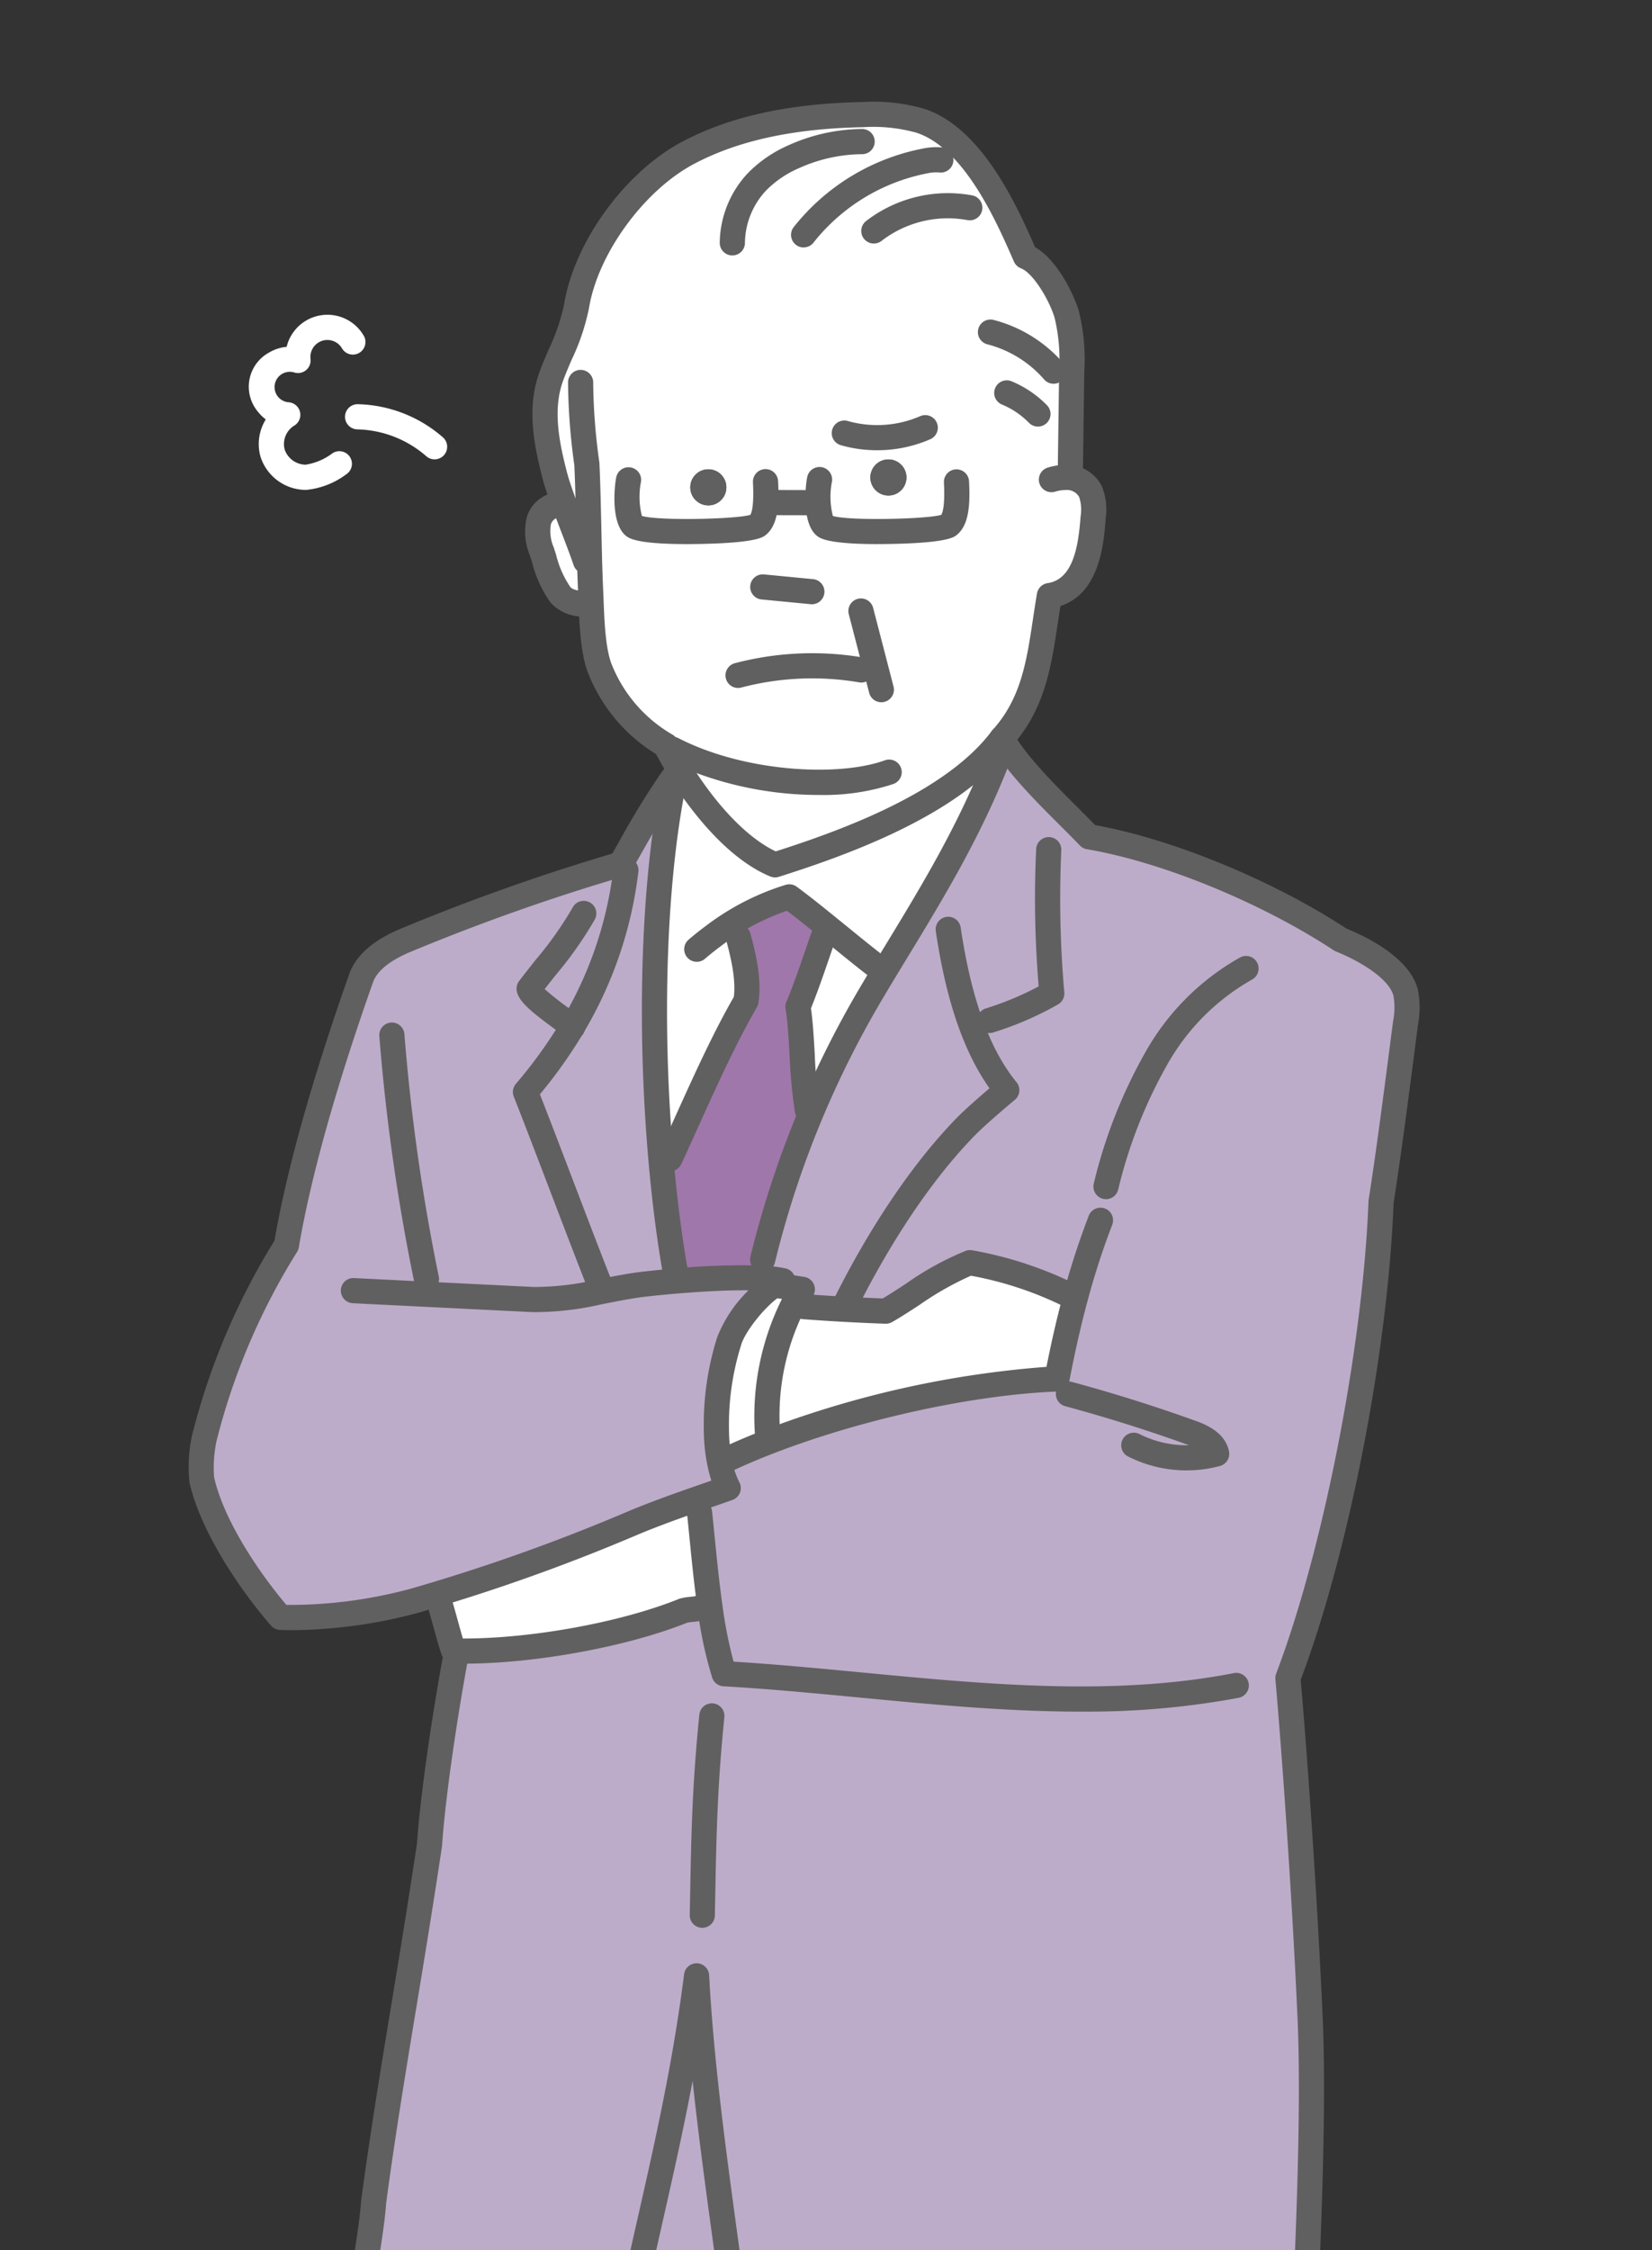 <svg xmlns="http://www.w3.org/2000/svg" xmlns:xlink="http://www.w3.org/1999/xlink" width="216" height="294.026" viewBox="0 0 216 294.026"><rect x="0" y="0" width="216" height="294.026" fill="#333333" stroke="none"/><defs><clipPath id="a"><rect width="216" height="294.026" transform="translate(0 0)" fill="none"/></clipPath></defs><g transform="translate(0 0)"><g clip-path="url(#a)"><path d="M58.8,310.246c-4.484-.57-9.144-1.442-12.627-2.015-.009-4.511,2.327-15.242,2.675-20.507,2.14-15.87,4.64-28.873,7.3-46.667.493-7.115,2.233-18.282,3.563-25.312,8.99.161,21.434-1.955,29.676-5.285.32-.112,1.622-.186,1.943-.3l1.488-.214c-.611-4.32-.989-8.853-1.354-12.274l-3.017-.842c2.324-.835,4.678-1.639,6.761-2.37a12.043,12.043,0,0,1-1.148-3.506l.852-.178c1.818-.855,3.777-1.686,5.841-2.475,11.509-4.419,26.228-7.683,37.433-8.1.693-3.61,1.472-7.132,2.412-10.61l-.269-.074A49.691,49.691,0,0,0,126.817,165c-3.678,1.3-7.606,4.391-10.988,6.331q-5.325-.184-10.635-.583l-1.4-.422c.342-.636.715-1.253,1.113-1.845l-3.673-.559a4.97,4.97,0,0,1,1.118-.57,16.973,16.973,0,0,0-2.768-.332l.137-2.428a128.042,128.042,0,0,1,14.115-34.679q.873-1.476,1.774-2.965c5.01-8.289,10.6-17.03,14.738-27.538l-1.637-.3A23.626,23.626,0,0,0,131,96.5c2.308,4.169,8.094,9.407,11.388,12.849,10.706,1.809,23.846,7.5,32.916,13.466,3.007,1.2,7.672,3.747,8.486,6.877a10.427,10.427,0,0,1-.006,3.964c-.945,7.228-2.077,16.212-3.206,23.413-.7,18.408-5.619,45-12.176,62.213.817,9.237,2.168,28.007,2.9,44.367.6,13.508-.48,34.843-1.157,48.347a29.852,29.852,0,0,1-3.955.157c-.946,22.333-.973,60.9-2.977,83.14-1.48,16.448,1.957,37.858.269,54.278,1.888,14.585,3.571,33.84,6.013,48.317-2.669,13.752-9.015,34.832-11.684,48.583-7.847-5.78-21.689-3.612-29.005,3.169-.142.131-.282.266-.419.4-.34-9.448-3.478-22.292-5.323-31.515.913-6.252,1.911-15.717,3-21.933a623.565,623.565,0,0,0-14.2-85.459c-1.825-10.287-3.261-15.508-5.18-27.237-.186,4.717-1.965,22.281-2.881,26.889,2.138,14.321,3.544,32.976,5.236,47.376v.009c0,.016,0,.03-.006.046s0,.05-.008.074a.478.478,0,0,0-.006.055l0,.025v.008l0,.016v.009c-2.165,21.8-4.366,43.419-6.529,65.22-.288,2.889-.417,8.7-.417,11.613-1.806,1.938-6.427,2.577-8.924,2.667-9.856.359-19.411-.63-27.571-5.739-.167-.1-.332-.209-.5-.316-.019-14.442-7.436-85.895-1.73-121.581-.934-17.109-1.186-47.939-.326-65.051-3.127-9.735-4.1-22.522-4.267-32.874Z" fill="#bcacc9"/><path d="M139.3,62.393a3.488,3.488,0,0,1,3.27,1.82,6.577,6.577,0,0,1,.357,3.4c-.261,3.646-.9,9.506-5.718,10.218C136,84.929,135.819,91.156,131,96.5a23.72,23.72,0,0,1-2.291,2.612c-6.853,6.781-18.559,11.112-27.377,13.9-4.8-1.982-9.341-7.382-12.421-12.335-.647-1.041-1.231-2.061-1.738-3.026l-.08-.238a20.122,20.122,0,0,1-8.639-9.985c-.872-2.2-1.044-5.663-1.154-8.426-.025-.605-.044-1.176-.068-1.694-.061-1.258-.105-2.606-.146-4l-.534.013c-.6-1.809-1.765-4.695-2.725-7.3-.54-1.458-1.014-2.829-1.282-3.865-1.069-4.128-1.941-8.551-.593-12.6.847-2.549,3.136-6.885,3.435-9.555,1.269-7.765,7.62-16.341,14.571-20.025s14.976-4.846,22.842-5a22.364,22.364,0,0,1,7.582.817c6.666,2.233,10.887,11.292,13.7,17.736,2.349.9,4.659,5.128,5.383,7.538a24.9,24.9,0,0,1,.658,7.485q-.087,6.279-.173,12.551Zm-20.787,0a2.354,2.354,0,1,0-2.354,2.354,2.356,2.356,0,0,0,2.354-2.354M94.968,63.684a2.354,2.354,0,1,0-2.354,2.354,2.354,2.354,0,0,0,2.354-2.354" fill="#fff"/><path d="M100.34,187.209a32.553,32.553,0,0,1,3.451-16.881l1.4.422q5.312.4,10.635.584c3.382-1.941,7.31-5.033,10.988-6.332a49.691,49.691,0,0,1,13.518,4.509l.269.074c-.94,3.478-1.718,7-2.412,10.61-11.205.422-25.924,3.687-37.433,8.1Z" fill="#fff"/><path d="M93.266,122.318l3.256.074c.526,1.949,1.489,5.542,1.006,8.434-3.588,6.178-6.932,14.1-9.936,20.587l-1.17.1c-1.439-16.446-1.132-35.361,1.661-49.247l-.343-.244c.326-.449.642-.852.938-1.2l.233-.145c3.08,4.953,7.622,10.352,12.422,12.334,8.817-2.785,20.524-7.116,27.376-13.9l1.636.3c-4.139,10.509-9.727,19.25-14.738,27.538l-.419-.252c-1.694-1.253-4.249-3.355-6.735-5.372-1.935-1.571-3.831-3.092-5.254-4.125a31.742,31.742,0,0,0-9.933,5.117" fill="#fff"/><path d="M116.161,60.039a2.356,2.356,0,1,1-2.354,2.357,2.356,2.356,0,0,1,2.354-2.357" fill="#606060"/><path d="M115.188,126.7l.419.252q-.9,1.493-1.773,2.966a128.375,128.375,0,0,0-7.735,15.376l-.54-.227c-.712-3.925-.625-10-1.225-13.51,1-2.308,2.544-6.94,3.366-9.317l.754-.912c2.486,2.017,5.04,4.119,6.734,5.372" fill="#fff"/><path d="M108.453,121.326l-.754.913c-.822,2.376-2.365,7.008-3.366,9.316.6,3.511.513,9.585,1.226,13.51l.54.228a128.319,128.319,0,0,0-6.381,19.3l-.137,2.429a91.031,91.031,0,0,0-11.118.37l-.024-.4c-.85-4.693-1.532-9.947-2.018-15.486l1.171-.1c3-6.482,6.348-14.409,9.936-20.587.482-2.892-.48-6.485-1.006-8.434l-3.256-.074A31.753,31.753,0,0,1,103.2,117.2c1.422,1.033,3.319,2.554,5.254,4.125" fill="#a077aa"/><path d="M101.231,167.924l3.673.559c-.4.592-.77,1.209-1.113,1.845a32.553,32.553,0,0,0-3.451,16.881l.42,1.091c-2.064.789-4.024,1.62-5.841,2.475l-.853.178a22.126,22.126,0,0,1-.394-4.043,36.251,36.251,0,0,1,1.663-11.649c.617-2.143,3.528-5.81,5.9-7.337" fill="#fff"/><path d="M101.231,167.924c-2.368,1.527-5.279,5.194-5.9,7.337a36.251,36.251,0,0,0-1.663,11.649,22.126,22.126,0,0,0,.394,4.043,12.012,12.012,0,0,0,1.149,3.506c-2.083.732-4.438,1.535-6.762,2.371-2.048.737-4.073,1.5-5.866,2.264a247,247,0,0,1-25.471,9.223q-1.485.448-2.974.877a62.029,62.029,0,0,1-17.468,2.154c-4.043-4.643-8.944-11.961-10.287-17.969a18.016,18.016,0,0,1,.318-5.411c1.845-8.28,6.261-18.043,10.748-25.244,1.915-11.254,5.961-24.142,9.765-34.9.834-2.357,3.377-3.911,5.677-4.887a274.208,274.208,0,0,1,26.521-9.481l2.426.227a51.912,51.912,0,0,1-6.984,20.483,63.141,63.141,0,0,1-6.151,8.53c2.8,7.1,6.773,17.745,9.569,24.841l.035,1.3c2.062-.4,4.084-.817,5.918-1.025,1.105-.126,2.582-.277,4.235-.417a91.009,91.009,0,0,1,11.117-.37,17.084,17.084,0,0,1,2.768.332,5.013,5.013,0,0,0-1.118.57" fill="#bcacc9"/><path d="M92.614,61.33a2.354,2.354,0,1,1-2.354,2.354,2.353,2.353,0,0,1,2.354-2.354" fill="#606060"/><path d="M59.717,215.745c-.134,0-.269,0-.4,0-.551-1.5-1.472-5.334-2.023-6.836l-.175-.587a247,247,0,0,0,25.471-9.223c1.793-.762,3.818-1.527,5.866-2.264l3.018.841c.364,3.421.742,7.955,1.354,12.274l-1.489.214c-.32.115-1.622.189-1.943.3-8.242,3.331-20.686,5.447-29.676,5.285" fill="#fff"/><path d="M74.858,134.161a51.923,51.923,0,0,0,6.984-20.483l-2.426-.227q.876-.268,1.741-.524c1.447-2.48,4.3-7.765,6.583-10.906l.343.244c-2.793,13.885-3.1,32.8-1.661,49.246C86.907,157.05,87.59,162.3,88.439,167l.025.4c-1.653.14-3.13.29-4.235.417-1.833.208-3.856.622-5.917,1.025l-.036-1.3c-2.8-7.1-6.773-17.745-9.569-24.841a63.141,63.141,0,0,0,6.151-8.53" fill="#bcacc9"/><path d="M77.3,79l-.589.025c-1.428-.239-2.618-.318-3.41-1.269-1.275-1.53-1.85-3.865-2.481-5.756a6.582,6.582,0,0,1-.359-3.983,2.642,2.642,0,0,1,3.109-1.9l.257-.093c.96,2.6,2.127,5.487,2.725,7.3l.534-.014c.041,1.395.085,2.744.145,4,.025.518.044,1.088.069,1.694" fill="#fff"/><path d="M76.551,74.963a1.643,1.643,0,0,1-1.56-1.129c-.356-1.073-.929-2.572-1.539-4.158-.389-1.018-.793-2.07-1.167-3.085-.657-1.774-1.082-3.053-1.333-4.021-1.071-4.142-2.087-8.945-.559-13.533.314-.947.8-2.081,1.307-3.281a26.8,26.8,0,0,0,2.052-5.937c0-.027.007-.055.011-.082,1.33-8.138,7.961-17.258,15.425-21.213,6.236-3.305,13.948-5,23.58-5.191a23.9,23.9,0,0,1,8.136.9c7.423,2.488,11.935,12.355,14.44,18.079,2.9,1.626,5.062,6.171,5.7,8.282a26.141,26.141,0,0,1,.727,7.979l-.172,12.552a1.645,1.645,0,1,1-3.289-.045l.172-12.551a23.724,23.724,0,0,0-.588-6.991c-.737-2.451-2.862-5.886-4.4-6.473a1.647,1.647,0,0,1-.919-.878c-2.247-5.148-6.428-14.729-12.715-16.835a21.063,21.063,0,0,0-7.026-.732c-9.1.178-16.336,1.75-22.105,4.808-6.521,3.456-12.537,11.707-13.712,18.8a28.748,28.748,0,0,1-2.289,6.813c-.484,1.137-.941,2.211-1.214,3.032-1.244,3.738-.331,7.984.623,11.67.22.846.623,2.058,1.233,3.706.368,1,.768,2.039,1.154,3.047.623,1.624,1.211,3.158,1.59,4.3a1.645,1.645,0,0,1-1.562,2.161" fill="#606060"/><path d="M95.752,33.38h-.016a1.645,1.645,0,0,1-1.629-1.66,13.516,13.516,0,0,1,3.76-9.18,16.965,16.965,0,0,1,5.232-3.559,23.794,23.794,0,0,1,9.657-2.123,1.645,1.645,0,0,1,.018,3.289,20.478,20.478,0,0,0-8.313,1.828,13.727,13.727,0,0,0-4.229,2.85A10.194,10.194,0,0,0,97.4,31.751a1.644,1.644,0,0,1-1.644,1.629" fill="#606060"/><path d="M105.073,32.334a1.644,1.644,0,0,1-1.293-2.659A28.419,28.419,0,0,1,120.534,19.44a8.521,8.521,0,0,1,2.642-.174,1.645,1.645,0,1,1-.391,3.266,5.5,5.5,0,0,0-1.631.138A25.08,25.08,0,0,0,106.369,31.7a1.643,1.643,0,0,1-1.3.63" fill="#606060"/><path d="M114.257,31.824a1.644,1.644,0,0,1-1.013-2.941,17.519,17.519,0,0,1,13.886-3.348,1.645,1.645,0,0,1-.619,3.231,14.183,14.183,0,0,0-11.244,2.71,1.637,1.637,0,0,1-1.01.348" fill="#606060"/><path d="M76.713,80.67a1.589,1.589,0,0,1-.273-.023l-.468-.075a5.8,5.8,0,0,1-3.934-1.763,15.459,15.459,0,0,1-2.465-5.316c-.1-.333-.208-.659-.312-.973a8.052,8.052,0,0,1-.368-4.995,4.7,4.7,0,0,1,2.333-2.74,3.69,3.69,0,0,1,2.889-.221,1.644,1.644,0,1,1-1.09,3.1.483.483,0,0,0-.328.06,1.408,1.408,0,0,0-.667.786,5.228,5.228,0,0,0,.351,2.968c.11.329.218.671.329,1.021a12.928,12.928,0,0,0,1.855,4.2c.291.35.858.453,1.918.62l.5.08a1.645,1.645,0,0,1-.269,3.267" fill="#606060"/><path d="M106.156,78.962c-.053,0-.107,0-.16-.008l-6.455-.622a1.645,1.645,0,0,1,.317-3.274l6.455.622a1.645,1.645,0,0,1-.157,3.282" fill="#606060"/><path d="M96.5,89.9a1.645,1.645,0,0,1-.419-3.235,39.8,39.8,0,0,1,16.813-.738,1.644,1.644,0,1,1-.558,3.241,36.5,36.5,0,0,0-15.415.677,1.651,1.651,0,0,1-.421.055" fill="#606060"/><path d="M115.236,91.768a1.645,1.645,0,0,1-1.591-1.232l-2.672-10.3a1.645,1.645,0,0,1,3.184-.827l2.672,10.3a1.646,1.646,0,0,1-1.593,2.058" fill="#606060"/><path d="M89.779,71.1c-3.043,0-6.371-.173-7.606-.859-2.451-1.364-1.821-6.865-1.595-7.892a1.644,1.644,0,1,1,3.212.706,10.208,10.208,0,0,0,.139,4.365c2.123.647,12.161.439,14.178-.137.154-.248.5-1.158.344-4.22a1.645,1.645,0,1,1,3.285-.168c.151,2.96.04,5.874-1.778,7.138-.879.615-3.79.97-8.649,1.053-.494.009-1.008.014-1.53.014" fill="#606060"/><path d="M114.748,71.1c-3.043,0-6.37-.173-7.605-.859-2.446-1.358-1.823-6.862-1.6-7.89a1.645,1.645,0,1,1,3.214.7,10.209,10.209,0,0,0,.141,4.372c2.055.644,12.15.436,14.177-.142.154-.249.5-1.162.345-4.22a1.644,1.644,0,1,1,3.284-.168c.151,2.959.04,5.871-1.776,7.137-.88.616-3.792.971-8.651,1.054-.493.009-1.007.014-1.53.014m-5.782-3.547h0m14.057-.2Z" fill="#606060"/><path d="M106.035,67.354l-.1,0c-.383-.023-1.465-.025-2.42-.026-1.1,0-2.135,0-2.615-.031a1.645,1.645,0,0,1,.2-3.284c.384.023,1.466.025,2.421.026,1.1,0,2.134,0,2.614.032a1.644,1.644,0,0,1-.1,3.286" fill="#606060"/><path d="M107.156,103.882a46.035,46.035,0,0,1-19.942-4.493,1.644,1.644,0,0,1,1.5-2.926c8.661,4.448,20.943,5.086,26.982,2.892a1.644,1.644,0,1,1,1.123,3.091,29.024,29.024,0,0,1-9.665,1.436" fill="#606060"/><path d="M101.332,114.654a1.662,1.662,0,0,1-.628-.124c-6.21-2.565-11.293-9.936-13.19-12.986-.657-1.058-1.262-2.111-1.8-3.129a1.645,1.645,0,1,1,2.911-1.531c.5.95,1.064,1.933,1.679,2.924,3.483,5.6,7.5,9.729,11.121,11.446,8.206-2.618,19.551-6.806,26.123-13.31a22.1,22.1,0,0,0,2.133-2.429,1.644,1.644,0,1,1,2.632,1.972,25.331,25.331,0,0,1-2.451,2.795c-7.238,7.163-19.468,11.589-28.038,14.3a1.639,1.639,0,0,1-.5.076" fill="#606060"/><path d="M55.758,168.782a1.645,1.645,0,0,1-1.609-1.313,262.151,262.151,0,0,1-4.549-32.04,1.645,1.645,0,1,1,3.279-.26,258.947,258.947,0,0,0,4.491,31.637,1.645,1.645,0,0,1-1.612,1.976" fill="#606060"/><path d="M144.613,156.7a1.618,1.618,0,0,1-.4-.05,1.644,1.644,0,0,1-1.2-1.994,65.886,65.886,0,0,1,6.7-17.074,32.4,32.4,0,0,1,12.476-12.494,1.645,1.645,0,0,1,1.52,2.917,29.147,29.147,0,0,0-11.167,11.253,62.548,62.548,0,0,0-6.34,16.2,1.645,1.645,0,0,1-1.594,1.246" fill="#606060"/><path d="M94.92,192.42a1.645,1.645,0,0,1-.7-3.133c1.851-.871,3.854-1.72,5.953-2.523a131.247,131.247,0,0,1,36.654-8.151c.686-3.446,1.4-6.551,2.191-9.457a101.812,101.812,0,0,1,3.331-10.272,1.645,1.645,0,1,1,3.069,1.185,98.263,98.263,0,0,0-3.224,9.944c-.86,3.181-1.64,6.613-2.385,10.492a1.645,1.645,0,0,1-1.554,1.333c-10.827.408-25.313,3.547-36.9,8-2.025.775-3.952,1.591-5.73,2.428a1.631,1.631,0,0,1-.7.157" fill="#606060"/><path d="M155.155,192.144a16.938,16.938,0,0,1-7.658-1.817,1.644,1.644,0,0,1,1.493-2.93,13.646,13.646,0,0,0,6.461,1.457c-.093-.036-.19-.072-.29-.108-5.2-1.87-10.553-3.551-15.914-5a1.645,1.645,0,0,1,.857-3.176c5.447,1.471,10.887,3.179,16.168,5.079,1.073.384,3.93,1.407,4.423,4.028a1.645,1.645,0,0,1-1.186,1.891,16.658,16.658,0,0,1-4.354.574" fill="#606060"/><path d="M38.225,213.023q-.835,0-1.618-.032a1.644,1.644,0,0,1-1.173-.563c-4.017-4.614-9.218-12.278-10.651-18.691-.005-.022-.009-.044-.013-.066a19.449,19.449,0,0,1,.33-6.06A89.6,89.6,0,0,1,35.886,162.13c1.621-9.353,4.912-21.078,9.782-34.859.845-2.389,3.06-4.358,6.585-5.853a276.361,276.361,0,0,1,26.686-9.541c.374-.114.749-.228,1.121-.339.246-.429.521-.914.818-1.438a105.71,105.71,0,0,1,5.533-9.047c.346-.477.688-.914,1.014-1.3a1.645,1.645,0,0,1,2.506,2.131c-.272.32-.561.69-.86,1.1-1.723,2.369-3.808,6.048-5.331,8.734-.443.782-.838,1.478-1.163,2.035a1.639,1.639,0,0,1-.954.748q-.856.253-1.726.52a273.037,273.037,0,0,0-26.36,9.422c-2.6,1.1-4.251,2.46-4.767,3.921-4.864,13.761-8.126,25.413-9.7,34.633a1.643,1.643,0,0,1-.225.594,86.171,86.171,0,0,0-10.538,24.732,16.73,16.73,0,0,0-.31,4.73c1.258,5.569,5.767,12.321,9.449,16.671a60.741,60.741,0,0,0,16.238-2.114c.934-.268,1.928-.561,2.953-.871a246.266,246.266,0,0,0,25.3-9.162c1.6-.68,3.548-1.432,5.952-2.3,1.526-.549,3.05-1.078,4.524-1.59l.6-.208a17.912,17.912,0,0,1-.566-2.223,23.748,23.748,0,0,1-.424-4.351,37.908,37.908,0,0,1,1.728-12.1,17.354,17.354,0,0,1,4.119-6.192c-3.017-.036-6.6.2-9.274.417-1.44.122-2.927.268-4.184.412-1.587.18-3.33.522-5.176.885l-.613.12a38.85,38.85,0,0,1-9,1.015q-10.789-.531-21.581-1.068l-1.955-.1a1.645,1.645,0,0,1,.163-3.285l1.954.1q10.794.535,21.582,1.068A36.392,36.392,0,0,0,78,167.22l.608-.12c1.913-.375,3.72-.73,5.438-.925,1.287-.147,2.808-.3,4.281-.422a93.122,93.122,0,0,1,11.344-.373,18.643,18.643,0,0,1,3.047.37,1.645,1.645,0,0,1,.162,3.161,3.344,3.344,0,0,0-.744.387c-2.138,1.379-4.747,4.781-5.218,6.418a34.628,34.628,0,0,0-1.6,11.194,20.309,20.309,0,0,0,.366,3.732,10.442,10.442,0,0,0,.964,3.006,1.644,1.644,0,0,1-.886,2.362c-.725.255-1.483.518-2.26.789-1.466.509-2.981,1.035-4.49,1.578-2.345.844-4.235,1.574-5.779,2.23a249.673,249.673,0,0,1-25.641,9.285c-1.038.313-2.045.61-2.993.882a64.978,64.978,0,0,1-16.372,2.249" fill="#606060"/><path d="M115.829,172.978h-.057c-3.553-.123-7.154-.321-10.7-.587a1.645,1.645,0,1,1,.246-3.28c3.346.251,6.739.44,10.1.563.95-.563,1.949-1.213,3-1.9a39.277,39.277,0,0,1,7.86-4.326,1.64,1.64,0,0,1,.878-.06,50.055,50.055,0,0,1,13.98,4.678,1.645,1.645,0,0,1-1.584,2.883,46.125,46.125,0,0,0-12.6-4.244,40.412,40.412,0,0,0-6.743,3.825c-1.237.806-2.407,1.567-3.557,2.227a1.642,1.642,0,0,1-.818.218" fill="#606060"/><path d="M99.719,166.239a1.645,1.645,0,0,1-1.6-2.036,129.691,129.691,0,0,1,14.3-35.123q.876-1.483,1.782-2.979.807-1.336,1.631-2.687c4.593-7.548,9.341-15.353,12.984-24.6a1.645,1.645,0,1,1,3.061,1.205c-3.747,9.514-8.571,17.442-13.235,25.109q-.82,1.347-1.626,2.677-.9,1.483-1.765,2.951a126.4,126.4,0,0,0-13.934,34.233,1.644,1.644,0,0,1-1.6,1.254" fill="#606060"/><path d="M88.437,168.642a1.645,1.645,0,0,1-1.616-1.352c-.859-4.742-1.544-10-2.038-15.636-1.578-18.033-.947-36.618,1.687-49.713a1.645,1.645,0,0,1,3.225.648c-2.576,12.805-3.187,31.04-1.635,48.779.485,5.533,1.156,10.693,2,15.336a1.648,1.648,0,0,1-1.62,1.938" fill="#606060"/><path d="M129.382,134.992a1.645,1.645,0,0,1-.451-3.226,39.7,39.7,0,0,0,6.876-2.869,137.775,137.775,0,0,1-.326-17.98,1.645,1.645,0,0,1,3.285.172,140.2,140.2,0,0,0,.395,18.62,1.645,1.645,0,0,1-.812,1.537,42.688,42.688,0,0,1-8.515,3.682,1.612,1.612,0,0,1-.452.064" fill="#606060"/><path d="M110.73,171.674a1.645,1.645,0,0,1-1.469-2.382c2.666-5.319,8.255-15.393,15.73-23.1,1.108-1.144,2.858-2.675,4.392-3.98-3.387-4.764-5.693-11.513-7.032-20.561a1.645,1.645,0,0,1,3.254-.481c1.375,9.293,3.766,15.917,7.307,20.25a1.643,1.643,0,0,1-.217,2.3c-.96.805-3.884,3.256-5.343,4.761-7.168,7.391-12.569,17.134-15.15,22.284a1.646,1.646,0,0,1-1.472.908" fill="#606060"/><path d="M78.276,169.177a1.646,1.646,0,0,1-1.531-1.042c-1.4-3.556-3.124-8.071-4.79-12.437s-3.384-8.864-4.778-12.4a1.644,1.644,0,0,1,.275-1.666,61.2,61.2,0,0,0,5.992-8.307,50.163,50.163,0,0,0,6.765-19.847,1.645,1.645,0,0,1,3.264.408A53.382,53.382,0,0,1,76.27,135,63.255,63.255,0,0,1,70.594,143c1.331,3.4,2.906,7.525,4.434,11.527,1.663,4.358,3.383,8.864,4.777,12.4a1.646,1.646,0,0,1-1.529,2.248" fill="#606060"/><path d="M74.887,135.831a1.643,1.643,0,0,1-.991-.333l-.066-.053-.041-.034c-.216-.185-.713-.547-1.239-.931-3.242-2.363-4.731-3.643-4.984-4.983a1.644,1.644,0,0,1,.307-1.3c.793-1.04,1.534-1.971,2.25-2.872a47.062,47.062,0,0,0,4.749-6.731,1.645,1.645,0,1,1,2.882,1.586,49.674,49.674,0,0,1-5.057,7.193c-.48.6-.973,1.223-1.482,1.876a39.192,39.192,0,0,0,3.272,2.575c.618.451,1.109.809,1.423,1.075l.009.007a1.645,1.645,0,0,1-1.032,2.927m-1.012-.351h0m0,0h0m0,0h0m0,0h0m0,0h0m0,0h0m0,0Z" fill="#606060"/><path d="M115.186,128.342a1.638,1.638,0,0,1-.976-.322c-1.449-1.072-3.456-2.7-5.581-4.432l-1.212-.986c-1.589-1.289-3.217-2.6-4.533-3.589a31.15,31.15,0,0,0-8.638,4.625c-.718.53-1.421,1.091-2.092,1.669a1.645,1.645,0,0,1-2.146-2.493c.733-.63,1.5-1.242,2.28-1.819a33.5,33.5,0,0,1,10.467-5.378,1.644,1.644,0,0,1,1.41.252c1.467,1.066,3.426,2.639,5.324,4.179l1.216.988c2.094,1.7,4.072,3.313,5.46,4.339a1.645,1.645,0,0,1-.979,2.967" fill="#606060"/><path d="M105.557,146.71a1.645,1.645,0,0,1-1.616-1.351,66.525,66.525,0,0,1-.7-7.478c-.133-2.3-.259-4.472-.528-6.049a1.643,1.643,0,0,1,.112-.931c.806-1.858,1.985-5.3,2.847-7.819.174-.51.334-.978.474-1.381a1.644,1.644,0,0,1,3.108,1.076c-.139.4-.3.864-.471,1.37-.816,2.384-1.913,5.587-2.751,7.615.247,1.68.367,3.75.493,5.929a64.426,64.426,0,0,0,.652,7.08,1.645,1.645,0,0,1-1.324,1.912,1.671,1.671,0,0,1-.3.027" fill="#606060"/><path d="M87.591,153.058a1.646,1.646,0,0,1-1.491-2.336c.695-1.5,1.4-3.054,2.142-4.7,2.444-5.406,4.97-10.992,7.705-15.748.32-2.518-.542-5.71-1.013-7.454a1.645,1.645,0,0,1,3.176-.857c.554,2.051,1.585,5.869,1.04,9.133a1.651,1.651,0,0,1-.2.555c-2.712,4.67-5.254,10.291-7.711,15.726-.748,1.652-1.454,3.213-2.155,4.727a1.644,1.644,0,0,1-1.493.953m9.937-22.232h0Z" fill="#606060"/><path d="M141.318,223.669c-9.636,0-19.353-.927-28.882-1.836-5.884-.561-11.969-1.141-17.849-1.478a1.643,1.643,0,0,1-1.467-1.122,53.1,53.1,0,0,1-1.924-9.057c-.448-3.167-.77-6.423-1.053-9.3-.107-1.076-.207-2.1-.308-3.034a1.644,1.644,0,0,1,3.27-.348c.1.944.2,1.973.31,3.059.281,2.841.6,6.061,1.037,9.159a57.11,57.11,0,0,0,1.464,7.424c5.583.347,11.3.892,16.832,1.42,16.175,1.543,32.9,3.138,48.58.078a1.644,1.644,0,0,1,.63,3.228,107.658,107.658,0,0,1-20.64,1.8" fill="#606060"/><path d="M60.686,217.4q-.5,0-.984-.009c-.134,0-.268,0-.4-.005a1.67,1.67,0,0,1-1.529-1.078c-.3-.815-.667-2.144-1.055-3.552-.352-1.277-.717-2.6-.968-3.285a1.644,1.644,0,1,1,3.087-1.132c.3.813.664,2.139,1.052,3.542.214.778.433,1.572.629,2.229h.19c8.9,0,20.536-2.13,28.071-5.174q.036-.015.072-.027a6.36,6.36,0,0,1,1.315-.23c.21-.024.555-.064.684-.09a1.645,1.645,0,0,1,1.045,3.118,6.235,6.235,0,0,1-1.351.239c-.191.022-.5.058-.639.082-7.885,3.162-19.97,5.371-29.217,5.371m30.137-8.8-.043.015.043-.015" fill="#606060"/><path d="M91.827,251.919h-.033a1.644,1.644,0,0,1-1.611-1.678c.018-.948.036-1.877.055-2.792.144-7.608.268-14.179,1.2-23.374a1.645,1.645,0,1,1,3.273.333c-.922,9.06-1.044,15.568-1.188,23.1-.017.917-.034,1.847-.054,2.8a1.645,1.645,0,0,1-1.644,1.611" fill="#606060"/><path d="M123.227,315.862c-9.451,0-17.358-.5-19.815-1.857-5-2.766-7.527-8.767-9.168-13.686a1.685,1.685,0,0,1-.07-.3q-.474-3.584-.979-7.253c-.937-6.874-1.894-13.889-2.637-20.839-1.2,6.378-2.553,12.365-3.882,18.233q-.551,2.433-1.085,4.816c-1.523,6.545-8.187,15.4-14.5,17.022-2.61.673-6.579.637-12.491-.115-3.339-.424-6.732-1.007-9.727-1.522-1.051-.18-2.046-.351-2.959-.5a1.645,1.645,0,0,1-1.378-1.62,88.953,88.953,0,0,1,1.406-11.362c.551-3.419,1.12-6.954,1.272-9.257q0-.055.012-.111c1.223-9.068,2.562-17.2,3.98-25.8,1.07-6.493,2.176-13.208,3.315-20.823.5-7.075,2.2-18.115,3.578-25.412,0-.018.007-.035.01-.052a1.645,1.645,0,0,1,3.255.467c-.006.046-.013.09-.021.134l-.007.036c-1.366,7.227-3.056,18.171-3.538,25.12,0,.044-.008.087-.014.13-1.147,7.665-2.258,14.411-3.333,20.935C53.037,270.8,51.7,278.891,50.49,287.89c-.167,2.453-.72,5.88-1.3,9.506-.556,3.454-1.128,7.005-1.307,9.454.5.084,1.017.173,1.548.265,2.961.508,6.317,1.085,9.585,1.5,5.41.688,9.091.751,11.255.193,4.6-1.183,10.714-8.535,12.117-14.568q.528-2.368,1.084-4.812c2.209-9.749,4.492-19.83,5.974-31.443a1.645,1.645,0,0,1,3.274.121c.589,11.116,2.19,22.857,3.738,34.211q.489,3.59.96,7.109c1.452,4.323,3.628,9.51,7.59,11.7,3.928,2.172,34.021,1.7,53.617-.244a1.645,1.645,0,0,1,.324,3.273c-8.938.885-23.6,1.707-35.718,1.707" fill="#606060"/><path d="M128.385,551.686a1.625,1.625,0,0,1-.61-.118,1.642,1.642,0,0,1-1.033-1.467c-.266-7.394-2.273-16.878-4.043-25.246-.449-2.124-.874-4.13-1.249-6.006a1.646,1.646,0,0,1-.015-.56c.352-2.409.714-5.277,1.1-8.314.6-4.736,1.214-9.631,1.876-13.445a618.389,618.389,0,0,0-14.14-85c-.008-.034-.015-.069-.022-.1-.786-4.43-1.511-7.974-2.213-11.4-.248-1.213-.5-2.437-.753-3.708-.592,5.781-1.307,11.82-1.807,14.509,1.315,8.887,2.351,19.354,3.352,29.48.623,6.294,1.21,12.239,1.848,17.67a1.644,1.644,0,0,1-3.266.384c-.642-5.462-1.231-11.421-1.855-17.73-1.008-10.192-2.05-20.731-3.374-29.6a1.638,1.638,0,0,1,.014-.563c.916-4.613,2.67-22.067,2.85-26.633a1.644,1.644,0,0,1,3.266-.2c1.084,6.621,2.031,11.25,2.947,15.727.7,3.436,1.431,6.987,2.221,11.435A622.254,622.254,0,0,1,127.7,496.436a1.645,1.645,0,0,1-.018.443c-.662,3.766-1.287,8.718-1.891,13.508-.371,2.936-.721,5.715-1.064,8.1.358,1.778.761,3.682,1.186,5.692,1.549,7.325,3.277,15.491,3.9,22.523a28.811,28.811,0,0,1,13.085-4.982,23.322,23.322,0,0,1,13.764,2.109c1.372-6.525,3.411-14.4,5.391-22.053,2.178-8.417,4.43-17.118,5.763-23.9-1.547-9.253-2.78-20.3-3.972-30.991-.68-6.1-1.323-11.858-2-17.093a1.656,1.656,0,0,1-.005-.379c.85-8.265.37-18.041-.093-27.5-.448-9.145-.912-18.6-.178-26.762,1.291-14.327,1.766-35.78,2.185-54.708.232-10.514.452-20.445.787-28.354a1.645,1.645,0,0,1,1.643-1.575c.2,0,.385,0,.555,0,.853,0,1.331-.005,1.83-.032.686-13.708,1.665-33.789,1.084-46.753-.763-17.132-2.148-35.877-2.892-44.3a1.642,1.642,0,0,1,.1-.731c6.156-16.161,11.344-42.682,12.069-61.69a1.52,1.52,0,0,1,.018-.192c.951-6.065,1.906-13.415,2.749-19.9.155-1.191.306-2.352.452-3.472a9.136,9.136,0,0,0,.044-3.336c-.554-2.133-4.168-4.432-7.5-5.764a1.642,1.642,0,0,1-.294-.153c-9.5-6.248-22.471-11.56-32.286-13.218a1.647,1.647,0,0,1-.914-.485c-.723-.756-1.581-1.612-2.489-2.518-3.228-3.222-7.245-7.231-9.15-10.672a1.645,1.645,0,0,1,.218-1.9c3.722-4.129,4.446-8.933,5.284-14.5.163-1.083.332-2.2.527-3.344a1.645,1.645,0,0,1,1.38-1.35c3.292-.487,4.03-4.675,4.318-8.708a5.268,5.268,0,0,0-.191-2.561,1.85,1.85,0,0,0-1.795-.9,4.859,4.859,0,0,0-1.358.218,1.644,1.644,0,1,1-.929-3.155,8.122,8.122,0,0,1,2.287-.352,5.155,5.155,0,0,1,4.744,2.735,8.045,8.045,0,0,1,.522,4.255c-.214,3.007-.7,9.787-5.913,11.448-.12.746-.231,1.484-.339,2.206-.823,5.462-1.6,10.64-5.3,15.268,1.877,2.855,5.249,6.221,8.015,8.981.771.769,1.506,1.5,2.165,2.181,10.1,1.817,23.212,7.206,32.87,13.53,2.562,1.04,8.232,3.773,9.312,7.927a11.934,11.934,0,0,1,.033,4.591c-.146,1.118-.3,2.279-.451,3.469-.841,6.471-1.794,13.8-2.746,19.89-.757,19.484-5.848,45.576-12.144,62.284.754,8.621,2.114,27.131,2.869,44.064.6,13.426-.442,34.247-1.133,48.024l-.025.479a1.642,1.642,0,0,1-1.486,1.554c-1.14.109-1.661.147-2.532.159-.3,7.6-.5,16.907-.721,26.718-.42,18.98-.9,40.493-2.2,54.93-.713,7.932-.255,17.273.187,26.306.466,9.506.948,19.333.1,27.8.673,5.212,1.31,10.922,1.983,16.961,1.2,10.759,2.442,21.883,4,31.105a1.654,1.654,0,0,1-.007.587c-1.344,6.925-3.643,15.8-5.865,24.392-2.21,8.537-4.495,17.365-5.82,24.19a1.644,1.644,0,0,1-2.589,1.011c-3.323-2.448-8.253-3.475-13.523-2.819a24.451,24.451,0,0,0-13.388,5.869c-.134.124-.262.247-.388.37a1.645,1.645,0,0,1-1.15.469" fill="#606060"/><path d="M114.673,58.835a17.12,17.12,0,0,1-4.777-.671,1.645,1.645,0,0,1,.919-3.158,14.134,14.134,0,0,0,9.5-.622,1.644,1.644,0,1,1,1.325,3.01,17.354,17.354,0,0,1-6.963,1.441" fill="#606060"/><path d="M87.092,99.056a1.645,1.645,0,0,1-.759-.186,21.755,21.755,0,0,1-9.409-10.841c-.935-2.365-1.139-5.725-1.267-8.964l-.025-.626c-.014-.37-.027-.723-.043-1.055-.063-1.312-.108-2.713-.146-4.031-.04-1.416-.072-2.876-.105-4.336-.063-2.815-.128-5.723-.243-8.227a81.62,81.62,0,0,1-.823-10.815,1.645,1.645,0,1,1,3.288.086,78.642,78.642,0,0,0,.783,10.2,1.6,1.6,0,0,1,.032.257c.12,2.57.187,5.547.251,8.425.033,1.454.065,2.908.1,4.316.039,1.3.083,2.682.144,3.969.017.341.031.7.045,1.085l.024.621c.087,2.186.232,5.843,1.04,7.887a18.554,18.554,0,0,0,7.87,9.132,1.644,1.644,0,0,1-.761,3.1" fill="#606060"/><path d="M137.76,50.147a1.64,1.64,0,0,1-1.244-.568,14.739,14.739,0,0,0-7.42-4.587,1.644,1.644,0,1,1,.815-3.186A18.053,18.053,0,0,1,139,47.426a1.645,1.645,0,0,1-1.242,2.721" fill="#606060"/><path d="M135.712,55.744a1.642,1.642,0,0,1-1.176-.495,10.66,10.66,0,0,0-3.527-2.384,1.644,1.644,0,1,1,1.255-3.04,13.964,13.964,0,0,1,4.624,3.125,1.644,1.644,0,0,1-1.176,2.794" fill="#606060"/><path d="M100.341,188.854c-.032,0-.063,0-.1,0A1.644,1.644,0,0,1,98.7,187.3a34.379,34.379,0,0,1,3.541-17.56l-1.864-.284a1.645,1.645,0,1,1,.5-3.251l4.276.652a1.644,1.644,0,0,1,1.118,2.542c-.37.552-.717,1.127-1.03,1.708a30.71,30.71,0,0,0-3.287,15.371,1.625,1.625,0,0,1,.051.756l-.042.253a1.646,1.646,0,0,1-1.62,1.366" fill="#606060"/><path d="M56.821,60.026a1.64,1.64,0,0,1-1.088-.412A14.2,14.2,0,0,0,46.7,56.108a1.645,1.645,0,0,1,.056-3.289,17.535,17.535,0,0,1,11.155,4.33,1.644,1.644,0,0,1-1.089,2.877" fill="#fff"/><path d="M39.9,64.016a6.239,6.239,0,0,1-5.839-4.336,6.106,6.106,0,0,1,.688-4.869,5.689,5.689,0,0,1-1.036-1.022,5.078,5.078,0,0,1,1.457-7.713,5.551,5.551,0,0,1,2.308-.754,5.488,5.488,0,0,1,10.131-1.365,1.645,1.645,0,0,1-2.871,1.6A2.22,2.22,0,0,0,40.6,46.91a1.645,1.645,0,0,1-2.148,1.757,1.994,1.994,0,1,0-.738,3.9,1.644,1.644,0,0,1,.733,3.066,2.835,2.835,0,0,0-1.228,3.109,2.937,2.937,0,0,0,2.683,1.98h.065a7.807,7.807,0,0,0,3.529-1.51A1.644,1.644,0,1,1,45.244,62a10.4,10.4,0,0,1-5.188,2.015l-.156,0" fill="#fff"/></g></g></svg>